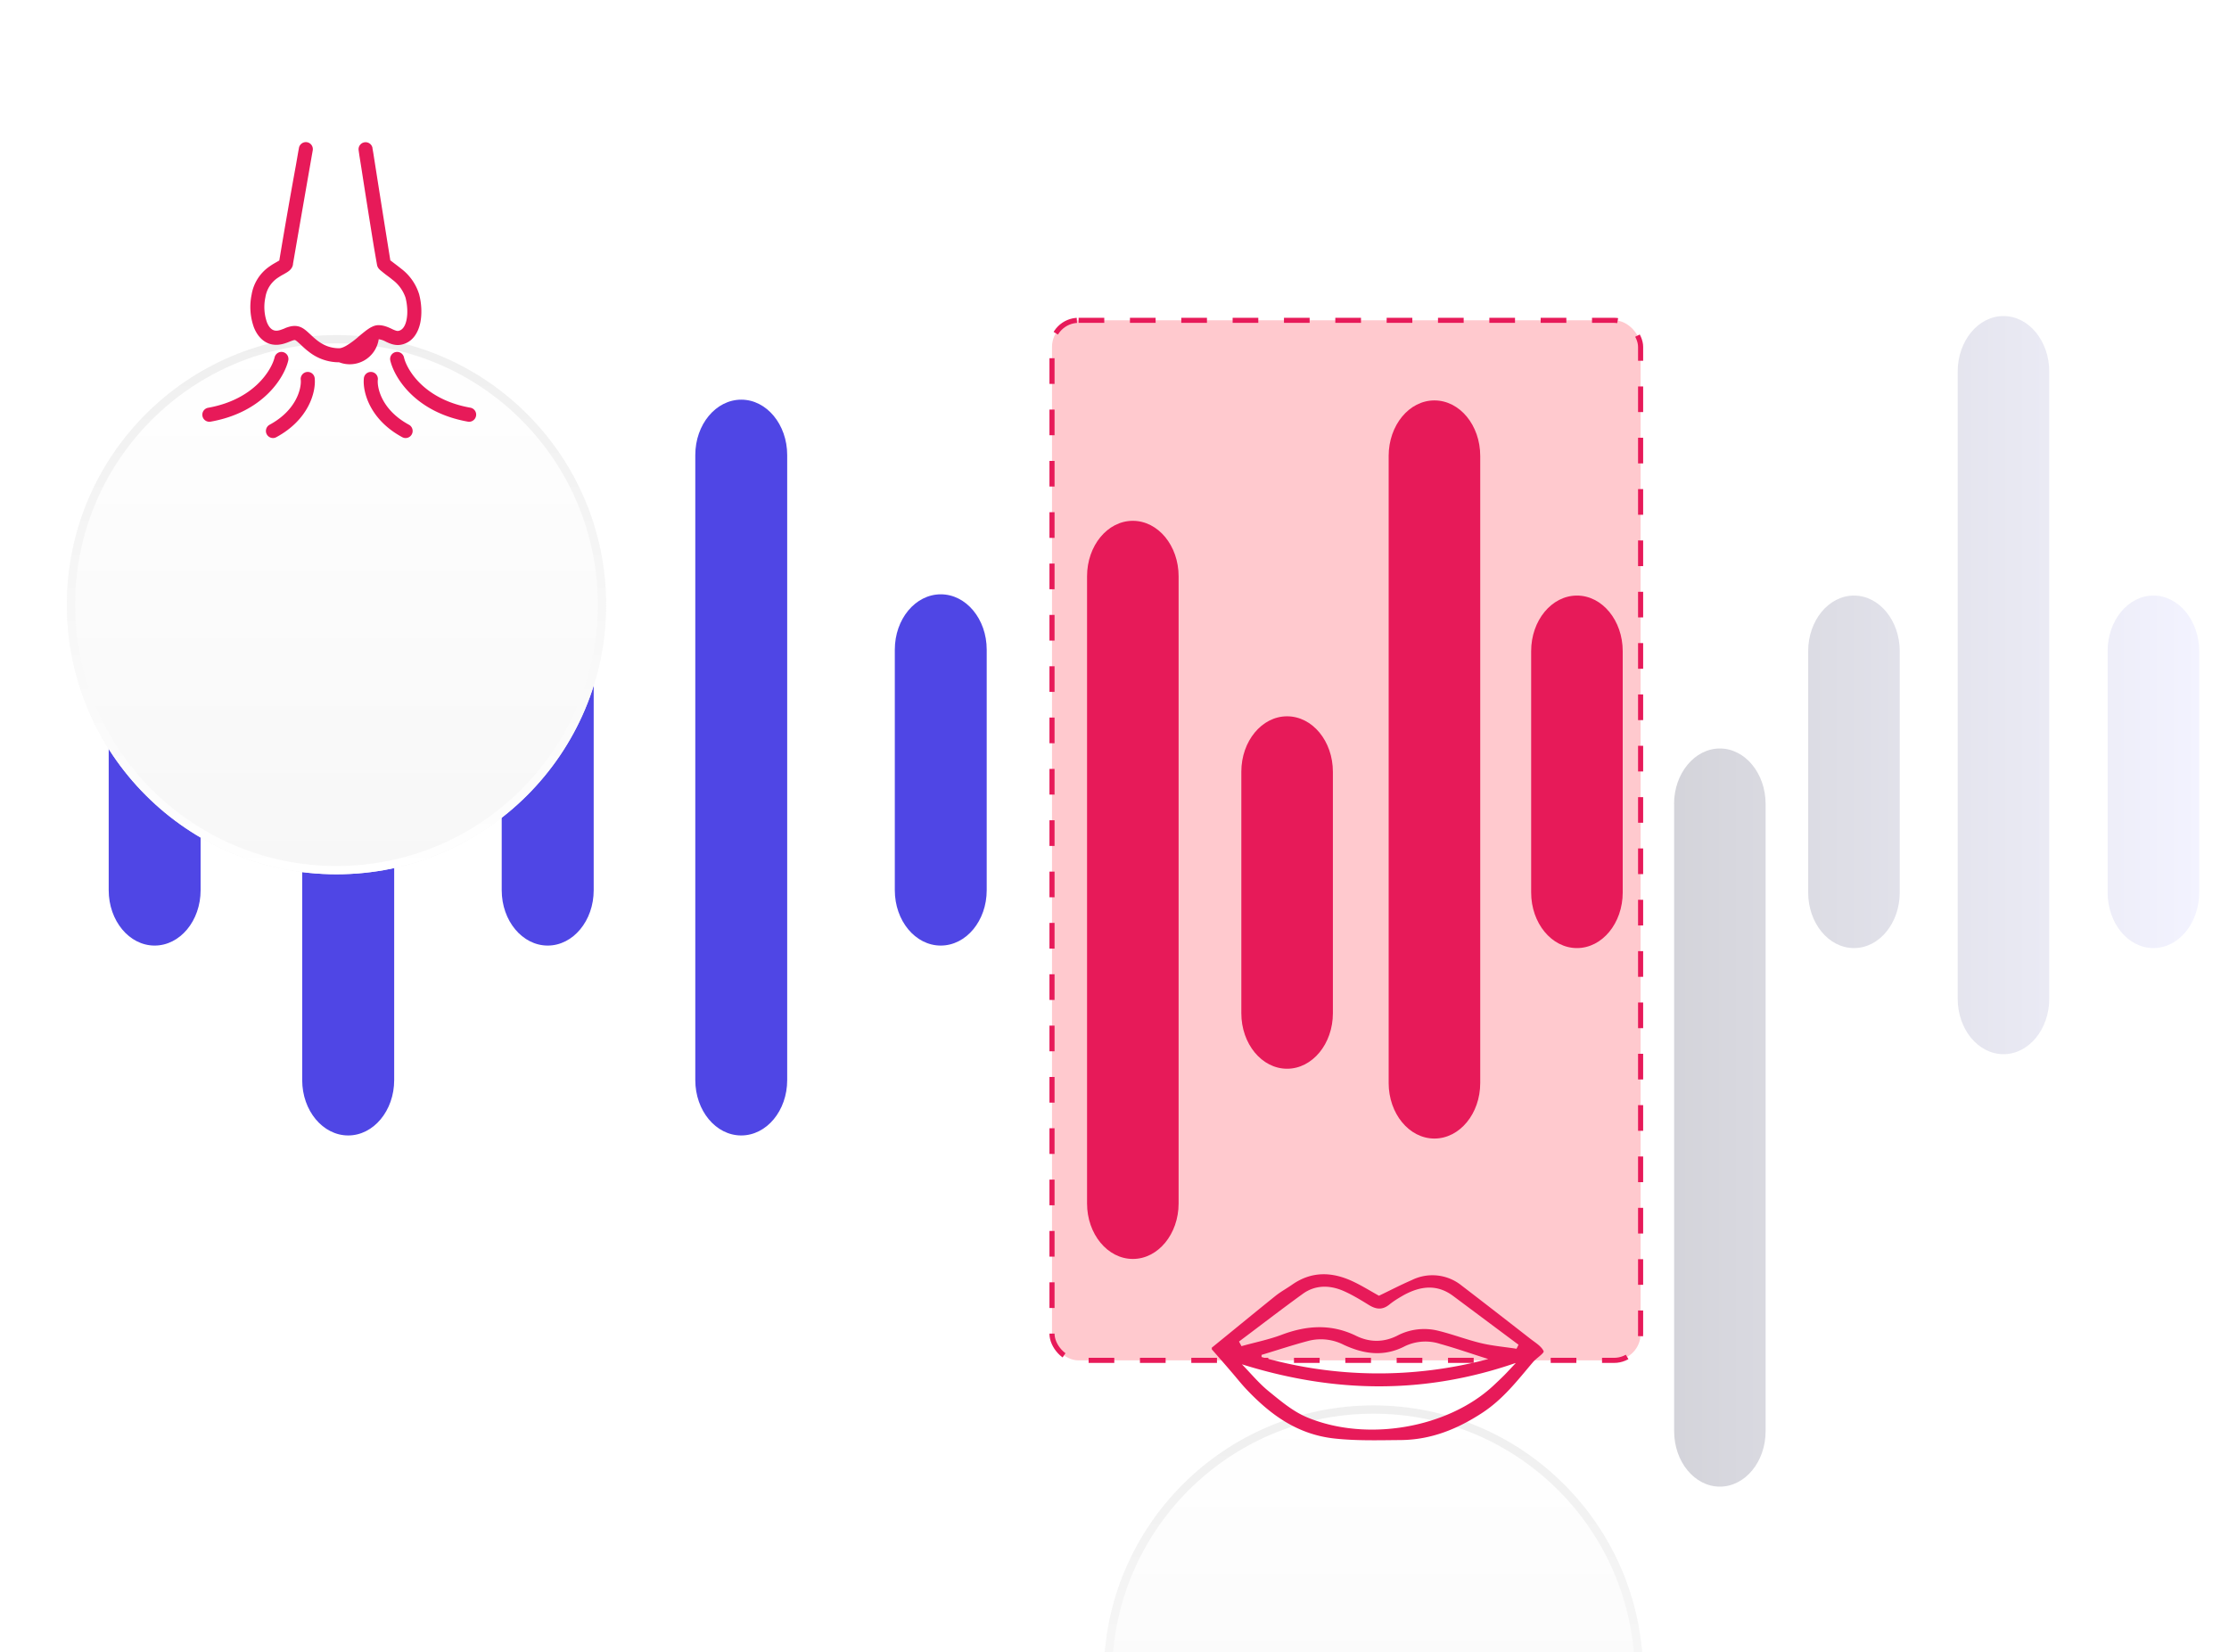 <svg xmlns="http://www.w3.org/2000/svg" fill="none" viewBox="0 0 266.566 197.578" style="max-height: 500px" width="266.566" height="197.578"><rect stroke-dasharray="3.07 3.07" stroke-width=".61" stroke="#E71A59" fill="#FFC9CE" rx="3.18" height="124.39" width="70.39" y="38.31" x="125.81"/><path fill="#4F46E5" d="M13 77.7c0-3.66 2.46-6.62 5.5-6.62 3.03 0 5.49 2.96 5.49 6.62v28.77c0 3.66-2.46 6.62-5.5 6.62-3.03 0-5.49-2.96-5.49-6.62V77.7Zm47 0c0-3.66 2.47-6.62 5.5-6.62S71 74.04 71 77.7v28.77c0 3.66-2.47 6.62-5.5 6.62s-5.5-2.96-5.5-6.62V77.7Zm47.01 0c0-3.66 2.46-6.62 5.5-6.62 3.03 0 5.49 2.96 5.49 6.62v28.77c0 3.66-2.46 6.62-5.5 6.62-3.03 0-5.49-2.96-5.49-6.62V77.7ZM36.15 54.42c0-3.65 2.46-6.62 5.49-6.62 3.03 0 5.5 2.97 5.5 6.62v74.76c0 3.66-2.47 6.62-5.5 6.62s-5.5-2.96-5.5-6.62V54.42Zm47 0c0-3.65 2.46-6.62 5.5-6.62 3.03 0 5.49 2.97 5.49 6.62v74.76c0 3.66-2.46 6.62-5.5 6.62-3.03 0-5.49-2.96-5.49-6.62V54.42Z"/><path fill="#E71A59" d="M148.45 92.3c0-3.66 2.45-6.63 5.47-6.63 3.03 0 5.48 2.97 5.48 6.64v28.87c0 3.66-2.45 6.64-5.48 6.64-3.02 0-5.47-2.97-5.47-6.64V92.3Zm34.66-14.42c0-3.67 2.45-6.65 5.48-6.65 3.02 0 5.47 2.98 5.47 6.65v28.86c0 3.67-2.45 6.65-5.47 6.65-3.03 0-5.48-2.98-5.48-6.65V77.88Z"/><path fill="url(#a)" d="M216.24 77.88c0-3.67 2.45-6.65 5.48-6.65 3.02 0 5.47 2.98 5.47 6.65v28.86c0 3.67-2.45 6.65-5.47 6.65-3.03 0-5.48-2.98-5.48-6.65V77.88Z"/><path fill="#E71A59" d="M166.07 54.53c0-3.67 2.45-6.64 5.47-6.64 3.03 0 5.48 2.97 5.48 6.64v75c0 3.66-2.45 6.64-5.48 6.64-3.02 0-5.47-2.98-5.47-6.64v-75Z"/><path fill="url(#b)" d="M200.2 96.16c0-3.66 2.46-6.64 5.48-6.64 3.02 0 5.47 2.98 5.47 6.64v75c0 3.67-2.45 6.64-5.47 6.64-3.02 0-5.47-2.97-5.47-6.64v-75Z"/><path fill="#E71A59" d="M130 68.93c0-3.67 2.45-6.64 5.47-6.64 3.03 0 5.48 2.97 5.48 6.64v75c0 3.66-2.45 6.64-5.47 6.64-3.03 0-5.48-2.98-5.48-6.64v-75Z"/><path fill="url(#c)" d="M234.12 44.44c0-3.66 2.45-6.64 5.48-6.64 3.02 0 5.47 2.98 5.47 6.64v75c0 3.67-2.45 6.64-5.47 6.64-3.03 0-5.48-2.97-5.48-6.64v-75Z"/><path fill="url(#d)" d="M252.05 77.88c0-3.67 2.45-6.65 5.47-6.65 3.03 0 5.48 2.98 5.48 6.65v28.86c0 3.67-2.45 6.65-5.48 6.65-3.02 0-5.47-2.98-5.47-6.65V77.88Z"/><g filter="url(#e)"><circle fill="url(#f)" r="32.24" cy="162.25" cx="164.25"/><circle stroke-width=".99" stroke="url(#g)" r="31.75" cy="162.25" cx="164.25"/></g><path fill="#E71A59" d="M144.92 161.18c2.54-2.06 5.06-4.14 7.6-6.18.62-.5 1.34-.89 2-1.35 2.4-1.68 4.91-1.55 7.46-.3 1.03.5 1.99 1.1 2.93 1.62 1.32-.63 2.6-1.3 3.92-1.87a5.56 5.56 0 0 1 5.95.64c2.74 2.1 5.48 4.23 8.2 6.35.6.47 1.34.9 1.62 1.5.11.24-.85.83-1.26 1.31-1.87 2.2-3.59 4.47-6.16 6.13-2.89 1.87-6.01 3.17-9.67 3.2-2.62.02-5.27.1-7.87-.18-4.56-.48-7.8-2.95-10.61-5.92-.63-.67-1.19-1.39-1.79-2.08-.76-.89-1.54-1.78-2.32-2.67v-.2Zm3.6 1.99c1.06 1.08 2.02 2.26 3.2 3.22 1.44 1.17 2.92 2.44 4.66 3.15 7.15 2.94 16.72 1.23 22.14-3.75.47-.44.94-.88 1.39-1.33.44-.45.87-.92 1.38-1.46-11.02 3.82-21.81 3.6-32.77.17Zm-.35-2.73.3.56c1.6-.45 3.26-.78 4.8-1.36 3.02-1.14 5.94-1.32 8.9.12 1.62.8 3.29.8 4.9 0a6.92 6.92 0 0 1 4.85-.62c1.76.42 3.44 1.08 5.2 1.5 1.37.33 2.82.45 4.24.67l.24-.48-7.8-5.82c-1.93-1.45-3.9-1.21-5.9-.13-.6.34-1.2.7-1.73 1.13-.83.68-1.58.61-2.46.07-.99-.61-2-1.23-3.08-1.7-1.66-.71-3.37-.7-4.84.37-2.57 1.86-5.08 3.8-7.62 5.7Zm2.7 1.6v.26a50.94 50.94 0 0 0 27.11.24c-2.09-.66-3.88-1.29-5.72-1.8a5.68 5.68 0 0 0-4.22.25c-2.52 1.32-4.94.97-7.36-.16a6.01 6.01 0 0 0-4.1-.49c-1.92.5-3.8 1.13-5.7 1.7Z"/><g filter="url(#h)"><circle fill="url(#i)" r="32.24" cy="34.24" cx="40.24"/><circle stroke-width=".99" stroke="url(#j)" r="31.75" cy="34.24" cx="40.24"/></g><path fill="#E71A59" d="M36.72 17.01c.46.08.76.52.68.98l-.82-.15.82.15-.1.56a6772.54 6772.54 0 0 0-2.26 13v.05c-.05.4-.3.64-.43.76a2.9 2.9 0 0 1-.46.31l-.24.14c-.23.12-.44.25-.68.41a3.42 3.42 0 0 0-1.49 2.33 5.55 5.55 0 0 0 .18 2.99c.3.76.72 1.01 1.12 1.01.3 0 .54-.1.92-.24l.22-.1c.45-.16 1.18-.42 1.95 0 .32.17.63.46.88.69l.07.06c.26.25.54.51.86.76.65.5 1.48.93 2.62.93.2 0 .5-.1.88-.32a9.82 9.82 0 0 0 1.52-1.14c.3-.25.62-.51.9-.72.2-.14.4-.28.62-.38.2-.1.47-.2.78-.2.64 0 1.2.26 1.56.43l.1.05c.43.2.6.23.74.2.4-.08.76-.44.94-1.24.18-.8.13-1.8-.1-2.72a4.46 4.46 0 0 0-1.6-2.18c-.27-.23-.54-.42-.78-.6a33.34 33.34 0 0 1-.62-.5 1.84 1.84 0 0 1-.2-.2.99.99 0 0 1-.2-.39 238.29 238.29 0 0 1-.42-2.42 1292.92 1292.92 0 0 1-1.47-9.27l-.24-1.5-.08-.57.82-.14-.82.14a.84.84 0 1 1 1.66-.26l-.84.12.83-.13.1.57a3125.15 3125.15 0 0 0 2.04 12.86l.23.17.18.14c.25.19.56.42.88.68a6.1 6.1 0 0 1 2.15 3.05c.3 1.12.37 2.42.12 3.53-.26 1.1-.9 2.23-2.24 2.51-.75.16-1.38-.14-1.78-.32h-.01a2.56 2.56 0 0 0-.92-.33 3.5 3.5 0 0 1-4.73 2.76 5.82 5.82 0 0 1-3.64-1.27c-.4-.3-.72-.61-.98-.86l-.06-.05c-.3-.28-.45-.4-.54-.45-.05-.04-.13-.07-.55.1l-.16.06c-.37.15-.95.38-1.6.38-1.34 0-2.22-.96-2.66-2.07a7.23 7.23 0 0 1-.28-3.93 5.1 5.1 0 0 1 2.18-3.4c.32-.23.64-.4.88-.54l.17-.1.08-.04a724.73 724.73 0 0 1 1.99-11.41l.26-1.5.1-.55.83.14-.83-.14a.84.84 0 0 1 .97-.69Zm-2.87 25.1c.45.11.73.56.62 1.02-.5 2.1-3.07 6.2-9.28 7.3a.84.84 0 0 1-.3-1.66c5.54-.99 7.6-4.57 7.95-6.03a.84.84 0 0 1 1-.63Zm3.79 3.19a.84.84 0 1 0-1.67.15c.08.92-.44 3.57-3.73 5.35a.85.85 0 0 0-.34 1.14c.22.41.73.57 1.14.35 3.89-2.1 4.74-5.41 4.6-6.99Zm9.66-3.19a.84.84 0 0 0-.62 1.02c.5 2.1 3.06 6.2 9.28 7.3.45.08.89-.23.97-.69a.84.84 0 0 0-.68-.98c-5.54-.98-7.6-4.56-7.94-6.02a.84.84 0 0 0-1.01-.63Zm.81 10.18c-3.89-2.1-4.74-5.41-4.6-6.99a.84.84 0 1 1 1.67.15c-.08.92.44 3.57 3.73 5.35.4.22.56.73.34 1.14a.84.84 0 0 1-1.14.35Z"/><defs><linearGradient gradientUnits="userSpaceOnUse" y2="107.8" x2="263" y1="107.8" x1="130" id="a"><stop stop-color="#B1B1B1"/><stop stop-color="#F3F3FF" offset="1"/></linearGradient><linearGradient gradientUnits="userSpaceOnUse" y2="107.8" x2="263" y1="107.8" x1="130" id="b"><stop stop-color="#B1B1B1"/><stop stop-color="#F3F3FF" offset="1"/></linearGradient><linearGradient gradientUnits="userSpaceOnUse" y2="107.8" x2="263" y1="107.8" x1="130" id="c"><stop stop-color="#B1B1B1"/><stop stop-color="#F3F3FF" offset="1"/></linearGradient><linearGradient gradientUnits="userSpaceOnUse" y2="107.8" x2="263" y1="107.8" x1="130" id="d"><stop stop-color="#B1B1B1"/><stop stop-color="#F3F3FF" offset="1"/></linearGradient><linearGradient gradientUnits="userSpaceOnUse" y2="130" x2="164.25" y1="194.49" x1="164.25" id="f"><stop stop-color="#F7F7F7"/><stop stop-color="#fff" offset="1"/></linearGradient><linearGradient gradientUnits="userSpaceOnUse" y2="194.49" x2="164.25" y1="130" x1="164.25" id="g"><stop stop-color="#EFEFEF"/><stop stop-color="#fff" offset="1"/></linearGradient><linearGradient gradientUnits="userSpaceOnUse" y2="2" x2="40.24" y1="66.49" x1="40.24" id="i"><stop stop-color="#F7F7F7"/><stop stop-color="#fff" offset="1"/></linearGradient><linearGradient gradientUnits="userSpaceOnUse" y2="66.49" x2="40.24" y1="2" x1="40.24" id="j"><stop stop-color="#EFEFEF"/><stop stop-color="#fff" offset="1"/></linearGradient><filter color-interpolation-filters="sRGB" filterUnits="userSpaceOnUse" height="94.58" width="80.46" y="128.16" x="124.02" id="e"><feFlood result="BackgroundImageFix" flood-opacity="0"/><feColorMatrix result="hardAlpha" values="0 0 0 0 0 0 0 0 0 0 0 0 0 0 0 0 0 0 127 0" in="SourceAlpha"/><feOffset dy="1.23"/><feGaussianBlur stdDeviation="1.54"/><feColorMatrix values="0 0 0 0 0 0 0 0 0 0 0 0 0 0 0 0 0 0 0.1 0"/><feBlend result="effect1_dropShadow_2454_351" in2="BackgroundImageFix"/><feColorMatrix result="hardAlpha" values="0 0 0 0 0 0 0 0 0 0 0 0 0 0 0 0 0 0 127 0" in="SourceAlpha"/><feOffset dy="4.91"/><feGaussianBlur stdDeviation="2.46"/><feColorMatrix values="0 0 0 0 0 0 0 0 0 0 0 0 0 0 0 0 0 0 0.09 0"/><feBlend result="effect2_dropShadow_2454_351" in2="effect1_dropShadow_2454_351"/><feColorMatrix result="hardAlpha" values="0 0 0 0 0 0 0 0 0 0 0 0 0 0 0 0 0 0 127 0" in="SourceAlpha"/><feOffset dy="11.67"/><feGaussianBlur stdDeviation="3.38"/><feColorMatrix values="0 0 0 0 0 0 0 0 0 0 0 0 0 0 0 0 0 0 0.05 0"/><feBlend result="effect3_dropShadow_2454_351" in2="effect2_dropShadow_2454_351"/><feColorMatrix result="hardAlpha" values="0 0 0 0 0 0 0 0 0 0 0 0 0 0 0 0 0 0 127 0" in="SourceAlpha"/><feOffset dy="20.27"/><feGaussianBlur stdDeviation="3.99"/><feColorMatrix values="0 0 0 0 0 0 0 0 0 0 0 0 0 0 0 0 0 0 0.01 0"/><feBlend result="effect4_dropShadow_2454_351" in2="effect3_dropShadow_2454_351"/><feBlend result="shape" in2="effect4_dropShadow_2454_351" in="SourceGraphic"/></filter><filter color-interpolation-filters="sRGB" filterUnits="userSpaceOnUse" height="94.58" width="80.46" y=".16" x=".02" id="h"><feFlood result="BackgroundImageFix" flood-opacity="0"/><feColorMatrix result="hardAlpha" values="0 0 0 0 0 0 0 0 0 0 0 0 0 0 0 0 0 0 127 0" in="SourceAlpha"/><feOffset dy="1.23"/><feGaussianBlur stdDeviation="1.54"/><feColorMatrix values="0 0 0 0 0 0 0 0 0 0 0 0 0 0 0 0 0 0 0.1 0"/><feBlend result="effect1_dropShadow_2454_351" in2="BackgroundImageFix"/><feColorMatrix result="hardAlpha" values="0 0 0 0 0 0 0 0 0 0 0 0 0 0 0 0 0 0 127 0" in="SourceAlpha"/><feOffset dy="4.91"/><feGaussianBlur stdDeviation="2.46"/><feColorMatrix values="0 0 0 0 0 0 0 0 0 0 0 0 0 0 0 0 0 0 0.09 0"/><feBlend result="effect2_dropShadow_2454_351" in2="effect1_dropShadow_2454_351"/><feColorMatrix result="hardAlpha" values="0 0 0 0 0 0 0 0 0 0 0 0 0 0 0 0 0 0 127 0" in="SourceAlpha"/><feOffset dy="11.67"/><feGaussianBlur stdDeviation="3.38"/><feColorMatrix values="0 0 0 0 0 0 0 0 0 0 0 0 0 0 0 0 0 0 0.05 0"/><feBlend result="effect3_dropShadow_2454_351" in2="effect2_dropShadow_2454_351"/><feColorMatrix result="hardAlpha" values="0 0 0 0 0 0 0 0 0 0 0 0 0 0 0 0 0 0 127 0" in="SourceAlpha"/><feOffset dy="20.27"/><feGaussianBlur stdDeviation="3.99"/><feColorMatrix values="0 0 0 0 0 0 0 0 0 0 0 0 0 0 0 0 0 0 0.01 0"/><feBlend result="effect4_dropShadow_2454_351" in2="effect3_dropShadow_2454_351"/><feBlend result="shape" in2="effect4_dropShadow_2454_351" in="SourceGraphic"/></filter></defs></svg>